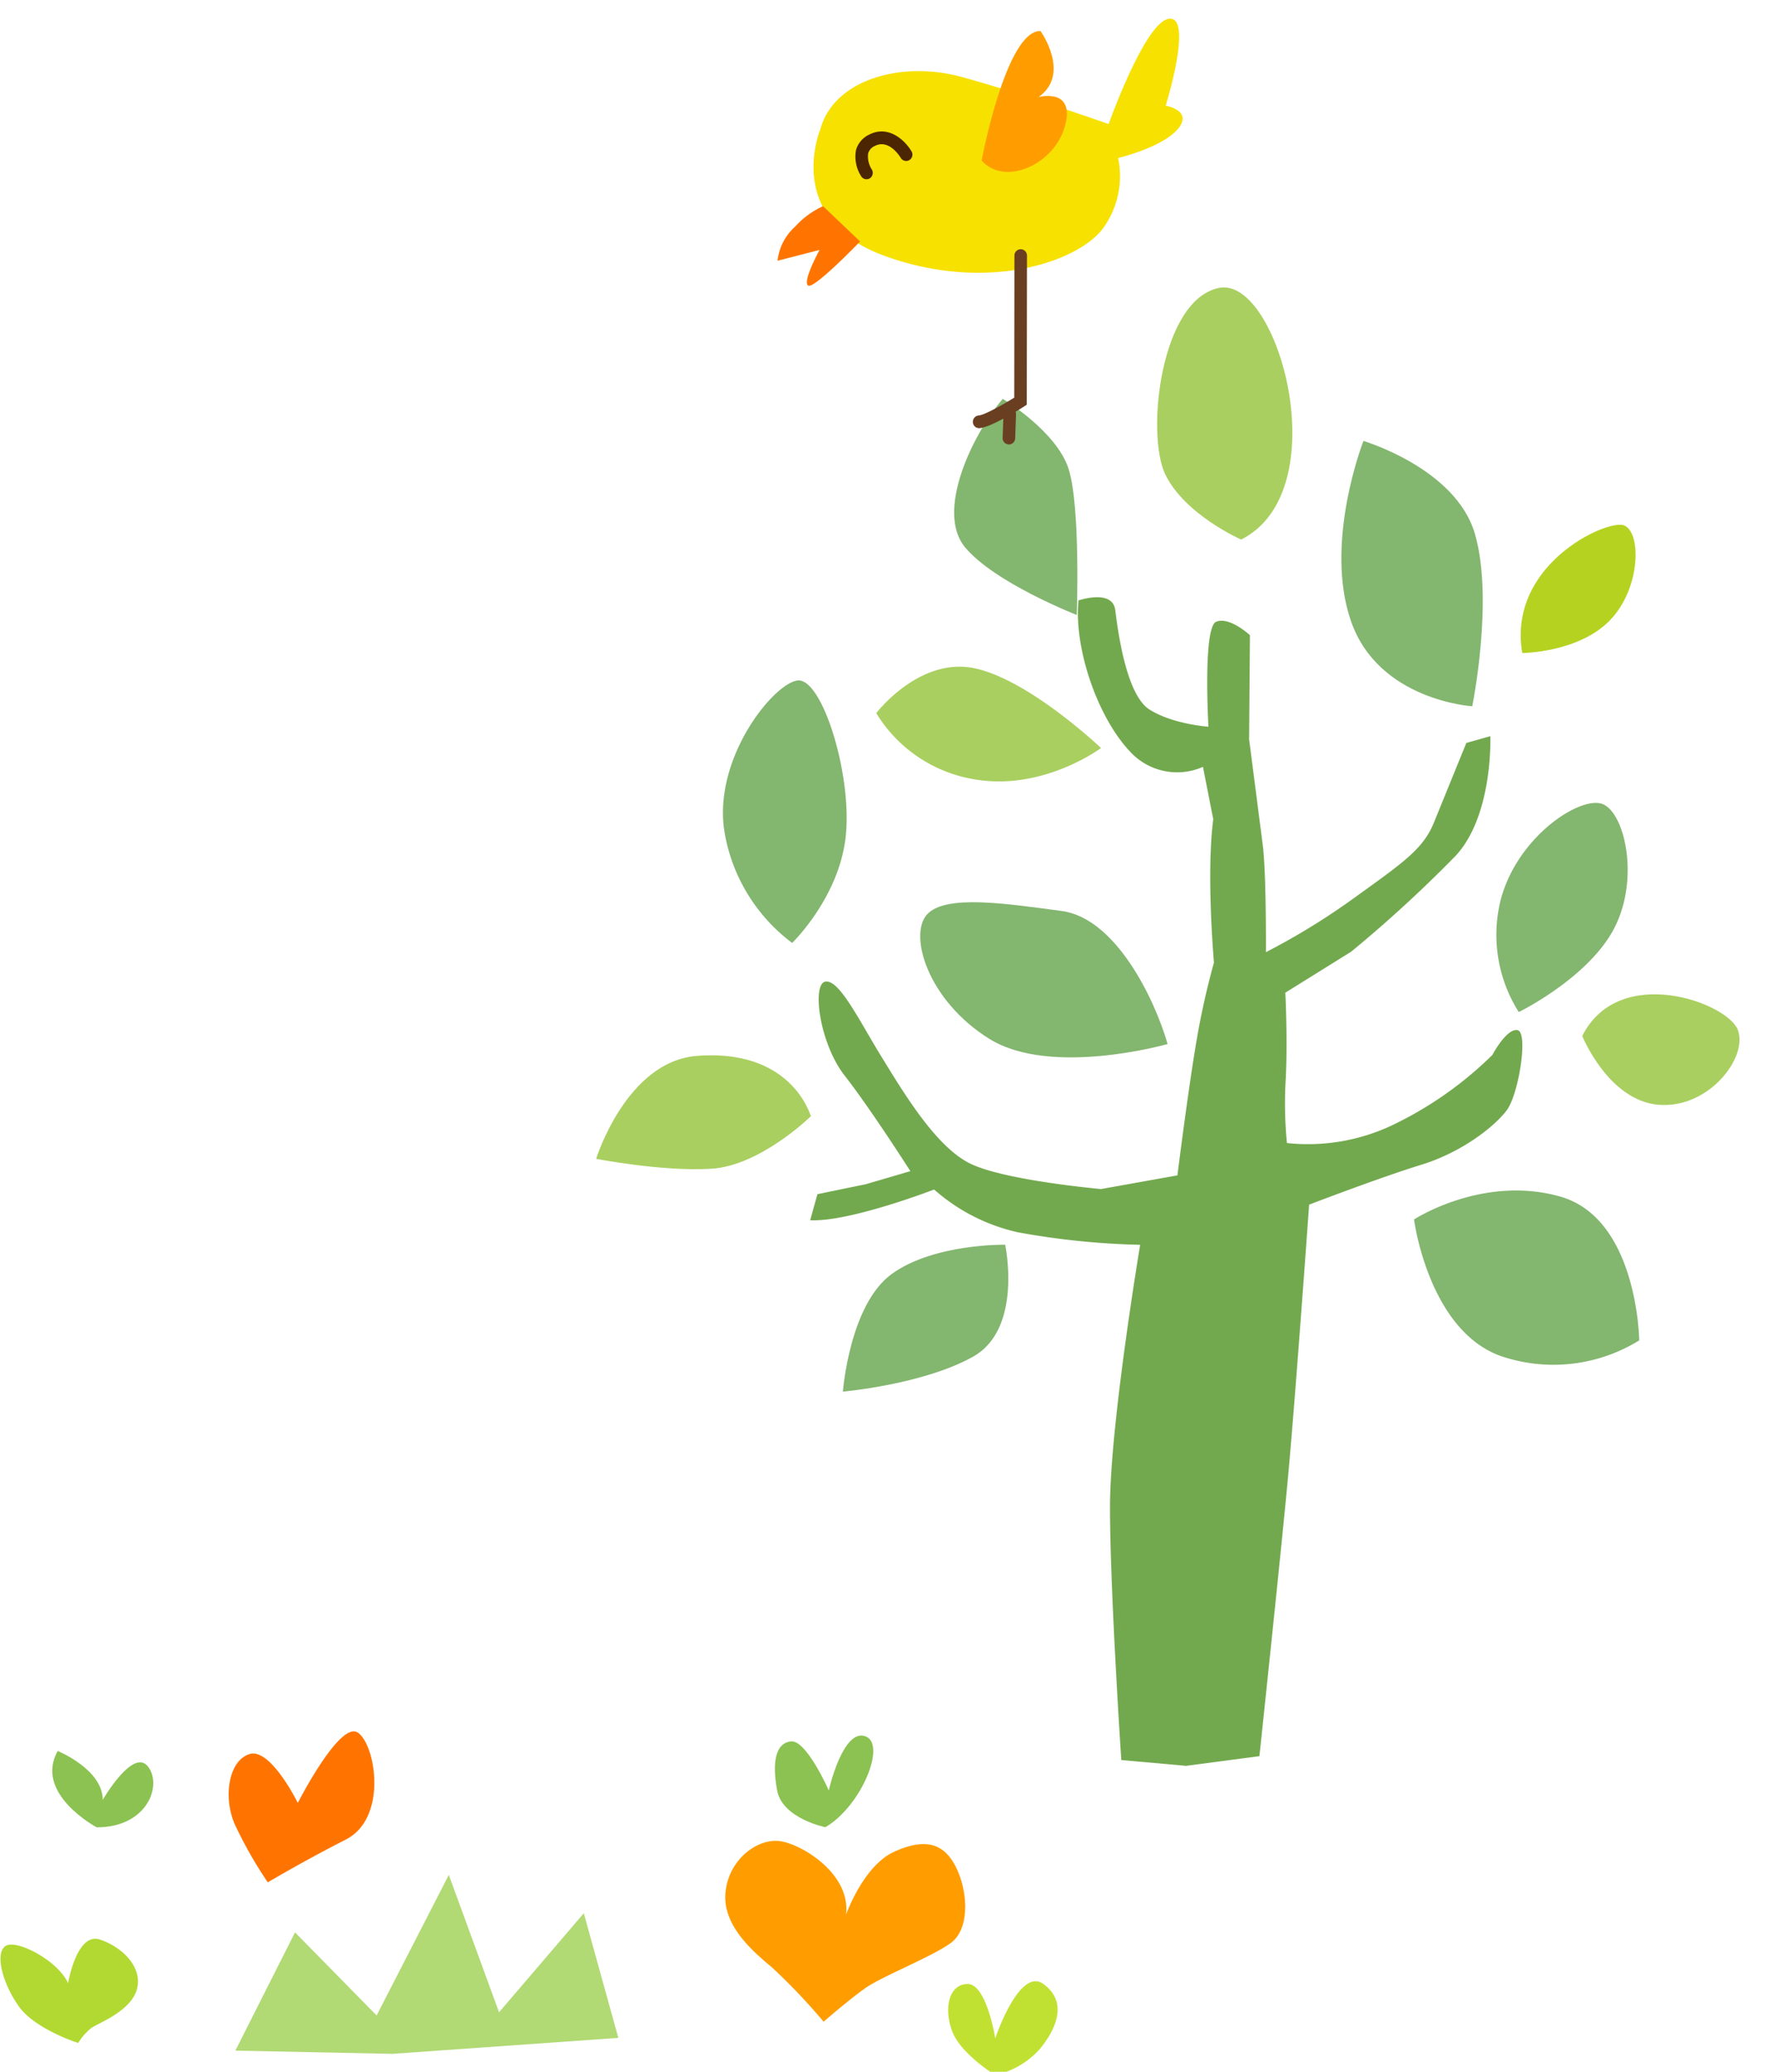 <svg xmlns="http://www.w3.org/2000/svg" xmlns:xlink="http://www.w3.org/1999/xlink" width="240" height="280" viewBox="0 0 240 280">
  <defs>
    <clipPath id="clip-path">
      <rect id="長方形_679" data-name="長方形 679" width="154" height="236" fill="none"/>
    </clipPath>
    <clipPath id="clip-path-2">
      <rect id="長方形_715" data-name="長方形 715" width="143" height="46" fill="none"/>
    </clipPath>
  </defs>
  <g id="p02-ilu03" transform="translate(-1326.575 -6784.89)">
    <g id="グループ_176" data-name="グループ 176" transform="matrix(0.999, 0.035, -0.035, 0.999, 1412.668, 6784.89)">
      <g id="グループ_175" data-name="グループ 175" transform="translate(0 0)" clip-path="url(#clip-path)">
        <path id="パス_820" data-name="パス 820" d="M17.071,28.851S5.792,24.895,1.645,20.23,2.042,5.057,6.042,0c0,0,7.441,4.114,9.239,9.173s1.79,19.678,1.79,19.678" transform="translate(45.325 52.161)" fill="#83b66f"/>
        <path id="パス_821" data-name="パス 821" d="M44.616,157.008s-2.339-23-2.725-34.141S44.727,87.3,44.727,87.3a104.07,104.07,0,0,1-16.6-1.115,25.445,25.445,0,0,1-11.514-5.381S5.328,85.624,0,85.544l.862-3.557,6.5-1.578,5.953-1.972S7.6,70.137,4,65.865-.925,53.537.954,53.222s4.7,5.059,7.908,9.883,7.75,11.858,12.45,14S39.17,79.951,39.17,79.951l10.264-2.209s1.027-11.376,1.89-17.859a105.444,105.444,0,0,1,2.042-11.063s-1.481-11.934-.773-19.363l-1.64-7.034A8.639,8.639,0,0,1,41,20.68C36.384,16.1,32.94,6.927,33.336.525c0,0,4.546-1.737,5.013,1.108s1.875,11.383,5.084,13.282,8.07,2.058,8.07,2.058-1.246-13.434.556-14.225,4.622,1.662,4.622,1.662l.382,14.069S58.782,28.91,59.406,32.7s.933,14.463.933,14.463A92.642,92.642,0,0,0,72.1,39.35c6.426-4.977,9.011-6.873,10.344-10.507s4-10.9,4-10.9l3.213-1.027s.779,10.589-4.08,16.278A176.226,176.226,0,0,1,71.856,46.7l-8.7,5.846s.547,6.244.464,11.615a54.051,54.051,0,0,0,.467,8.694A26.693,26.693,0,0,0,78.11,70.014,49.973,49.973,0,0,0,91.434,59.985s1.8-3.714,3.294-3.478.464,8.693-1.1,10.907-5.8,5.844-11.284,7.741-14.966,5.918-14.966,5.918-.952,26.476-1.586,37.3-2.524,37.456-2.524,37.456l-9.873,1.655Z" transform="translate(29.22 78.514)" fill="#72a94e"/>
        <path id="パス_822" data-name="パス 822" d="M0,4.41S2.579,20.06,13.154,22.672a22.065,22.065,0,0,0,17.859-2.992S30.242,3.242,19.665.627,0,4.41,0,4.41" transform="translate(110.849 156.684)" fill="#83b66f"/>
        <path id="パス_823" data-name="パス 823" d="M0,5.981S3.837,14.6,10.65,14.917,22.561,8.047,21,4.412,4.627-4.054,0,5.981" transform="translate(132.719 129.52)" fill="#a9cf60"/>
        <path id="パス_824" data-name="パス 824" d="M3.433,28.626a19.5,19.5,0,0,1-2.971-15.1C2.424,4.916,10.654-.848,13.709.1s5.475,9.8,2.263,16.675S3.433,28.626,3.433,28.626" transform="translate(120.594 103.948)" fill="#83b66f"/>
        <path id="パス_825" data-name="パス 825" d="M33.957,18.259S18.365,23.308,9.828,18.4-1.6,4.724.829,1.882,11.639.071,19,.784,32,12.252,33.957,18.259" transform="translate(42.749 120.296)" fill="#83b66f"/>
        <path id="パス_826" data-name="パス 826" d="M30.551,10.326S22.869,16.489,13.47,15.14A19.2,19.2,0,0,1,0,6.677S5.489-1.066,12.931.124s17.62,10.2,17.62,10.2" transform="translate(35.755 88.549)" fill="#a9cf60"/>
        <path id="パス_827" data-name="パス 827" d="M9.981,35.5A23.6,23.6,0,0,1,.352,21.033C-1.757,11.157,6.159.569,9.45.017s7.828,12.335,7.276,20.709S9.981,35.5,9.981,35.5" transform="translate(15.494 91.172)" fill="#83b66f"/>
        <path id="パス_828" data-name="パス 828" d="M28.834,7.762s-6.584,6.95-13.242,7.58S0,14.543,0,14.543,3.611,1.268,13.091.165s14.1,3.486,15.743,7.6" transform="translate(0 142.228)" fill="#a9cf60"/>
        <path id="パス_829" data-name="パス 829" d="M21.241,0s2.81,11.224-3.77,15.25S0,20.615,0,20.615.473,8.838,6.04,4.495,21.241,0,21.241,0" transform="translate(34.458 166.443)" fill="#83b66f"/>
        <path id="パス_830" data-name="パス 830" d="M18.415,35.333S5.8,35.013,1.658,24.5,2.451,0,2.451,0,15.062,3.246,17.956,12.02s.459,23.314.459,23.314" transform="translate(97.874 56.14)" fill="#83b66f"/>
        <path id="パス_831" data-name="パス 831" d="M.3,17.8s7.673-.31,11.75-4.894S15.822.585,13.313.033-2.124,6.026.3,17.8" transform="translate(122.496 66.244)" fill="#b6d221"/>
        <path id="パス_832" data-name="パス 832" d="M11.921,33.989S4.166,30.9,1.349,25.526-.127,1.893,7.787.082,24.774,26.96,11.921,33.989" transform="translate(72.338 36.054)" fill="#a9cf60"/>
        <path id="パス_833" data-name="パス 833" d="M.753,16.6s-4.69,12.3,9.339,16.82,26.106-.141,29.322-4.743a12.016,12.016,0,0,0,1.729-9.607s5.883-1.61,7.927-4.195-1.746-3.1-1.746-3.1S50.636-.357,47.411.008,39.7,14.531,39.7,14.531s-12.085-3.805-20.226-5.7S2.331,9.836.753,16.6" transform="translate(24.681 0)" fill="#f7e100"/>
        <path id="パス_834" data-name="パス 834" d="M0,17.775S2.688.06,7.347,0c0,0,4.36,5.623.063,8.935,0,0,4.96-1.5,3.691,3.816S3.179,21.179,0,17.775" transform="translate(47.38 2.276)" fill="#ff9d00"/>
        <path id="パス_835" data-name="パス 835" d="M5.894,0A11.377,11.377,0,0,0,2.235,2.872,7.265,7.265,0,0,0,0,7.588L5.627,5.93s-2.154,4.255-1.4,4.858,6.842-6.2,6.842-6.2Z" transform="translate(20.27 26.978)" fill="#ff7400"/>
        <path id="パス_836" data-name="パス 836" d="M5.652,0A.857.857,0,0,0,4.83.858c0,.01.617,18.31.648,19.229-1.642,1.1-3.971,2.493-4.724,2.581A.854.854,0,0,0,0,23.518c0,.033,0,.065.005.1a.851.851,0,0,0,.94.755c1.515-.175,5.163-2.629,5.877-3.119l.386-.266L6.529.829A.856.856,0,0,0,5.652,0" transform="translate(47.435 31.855)" fill="#6a3f21"/>
        <path id="パス_837" data-name="パス 837" d="M1.783.494a3.306,3.306,0,0,0-1.7,2.145,4.936,4.936,0,0,0,.83,3.529.847.847,0,0,0,1.181.213A.867.867,0,0,0,2.31,5.188,3.244,3.244,0,0,1,1.741,3.02a1.6,1.6,0,0,1,.869-1.027C4.508.93,6.1,3.375,6.169,3.48a.848.848,0,0,0,1.175.259A.864.864,0,0,0,7.6,2.557C6.744,1.2,4.423-.984,1.783.494" transform="translate(30.269 16.6)" fill="#4c2603"/>
        <path id="パス_838" data-name="パス 838" d="M0,.857v3.25a.85.85,0,1,0,1.7,0V.857a.85.85,0,1,0-1.7,0" transform="translate(51.535 53.333)" fill="#6a3f21"/>
      </g>
    </g>
    <g id="グループ_221" data-name="グループ 221" transform="translate(1326.575 7018.89)">
      <g id="グループ_220" data-name="グループ 220" clip-path="url(#clip-path-2)">
        <path id="パス_1707" data-name="パス 1707" d="M10.509,31.577S4.7,29.749,2.481,26.633s-3.275-7.2-1.795-8.168,7.183,2.041,8.45,5.051c0,0,1.162-6.988,4.331-5.912s5.806,3.867,4.963,6.772-5.177,4.512-6.125,5.157a7.8,7.8,0,0,0-1.8,2.043" transform="translate(0.067 10.533)" fill="#b1d932"/>
        <path id="パス_1708" data-name="パス 1708" d="M73.325,12.739s-5.819-1.186-6.517-4.973-.231-6.392,1.863-6.63,5.118,6.63,5.118,6.63S75.652-.522,78.676.425,78.21,9.9,73.325,12.739" transform="translate(38.27 0.212)" fill="#8bc251"/>
        <path id="パス_1709" data-name="パス 1709" d="M75.542,33.675a83.083,83.083,0,0,0-6.983-7.341C66,24.2,61.811,20.652,62.277,16.151S66.7,8.811,69.724,9.283s9.541,4.5,8.842,9.944c0,0,2.327-6.626,6.517-8.523s6.746-1.182,8.376,2.131,1.863,8.289-.7,10.183-9.308,4.5-11.633,6.157-5.584,4.5-5.584,4.5" transform="translate(35.82 5.56)" fill="#ff9d00"/>
        <path id="パス_1710" data-name="パス 1710" d="M87.75,33.763s-4.654-2.844-5.818-5.92-.466-6.394,2.094-6.394,3.724,7.339,3.724,7.339,3.256-9.707,6.515-7.339,1.861,5.921-.466,8.762a11.451,11.451,0,0,1-6.049,3.552" transform="translate(46.818 12.691)" fill="#c0e132"/>
        <path id="パス_1711" data-name="パス 1711" d="M20.171,35.855l8.064-15.981L39.27,31.105l9.761-19,6.792,18.572,11.459-13.39,4.67,16.845-30.56,2.16Z" transform="translate(11.654 7.288)" fill="#b1d974"/>
        <path id="パス_1712" data-name="パス 1712" d="M24.885,20.4a56.479,56.479,0,0,1-4.463-7.844c-1.623-3.718-.812-8.675,2.029-9.5s6.493,6.605,6.493,6.605,5.682-11.149,8.115-9.5,4.059,11.562-1.623,14.454S24.885,20.4,24.885,20.4" transform="translate(11.323 0.001)" fill="#ff7400"/>
        <path id="パス_1713" data-name="パス 1713" d="M10.458,11.973S1.936,7.433,5.182,1.651c0,0,6.088,2.478,6.088,6.605,0,0,4.057-7.019,6.087-4.54s0,8.257-6.9,8.257" transform="translate(2.62 0.995)" fill="#8bc251"/>
      </g>
    </g>
  </g>
</svg>
